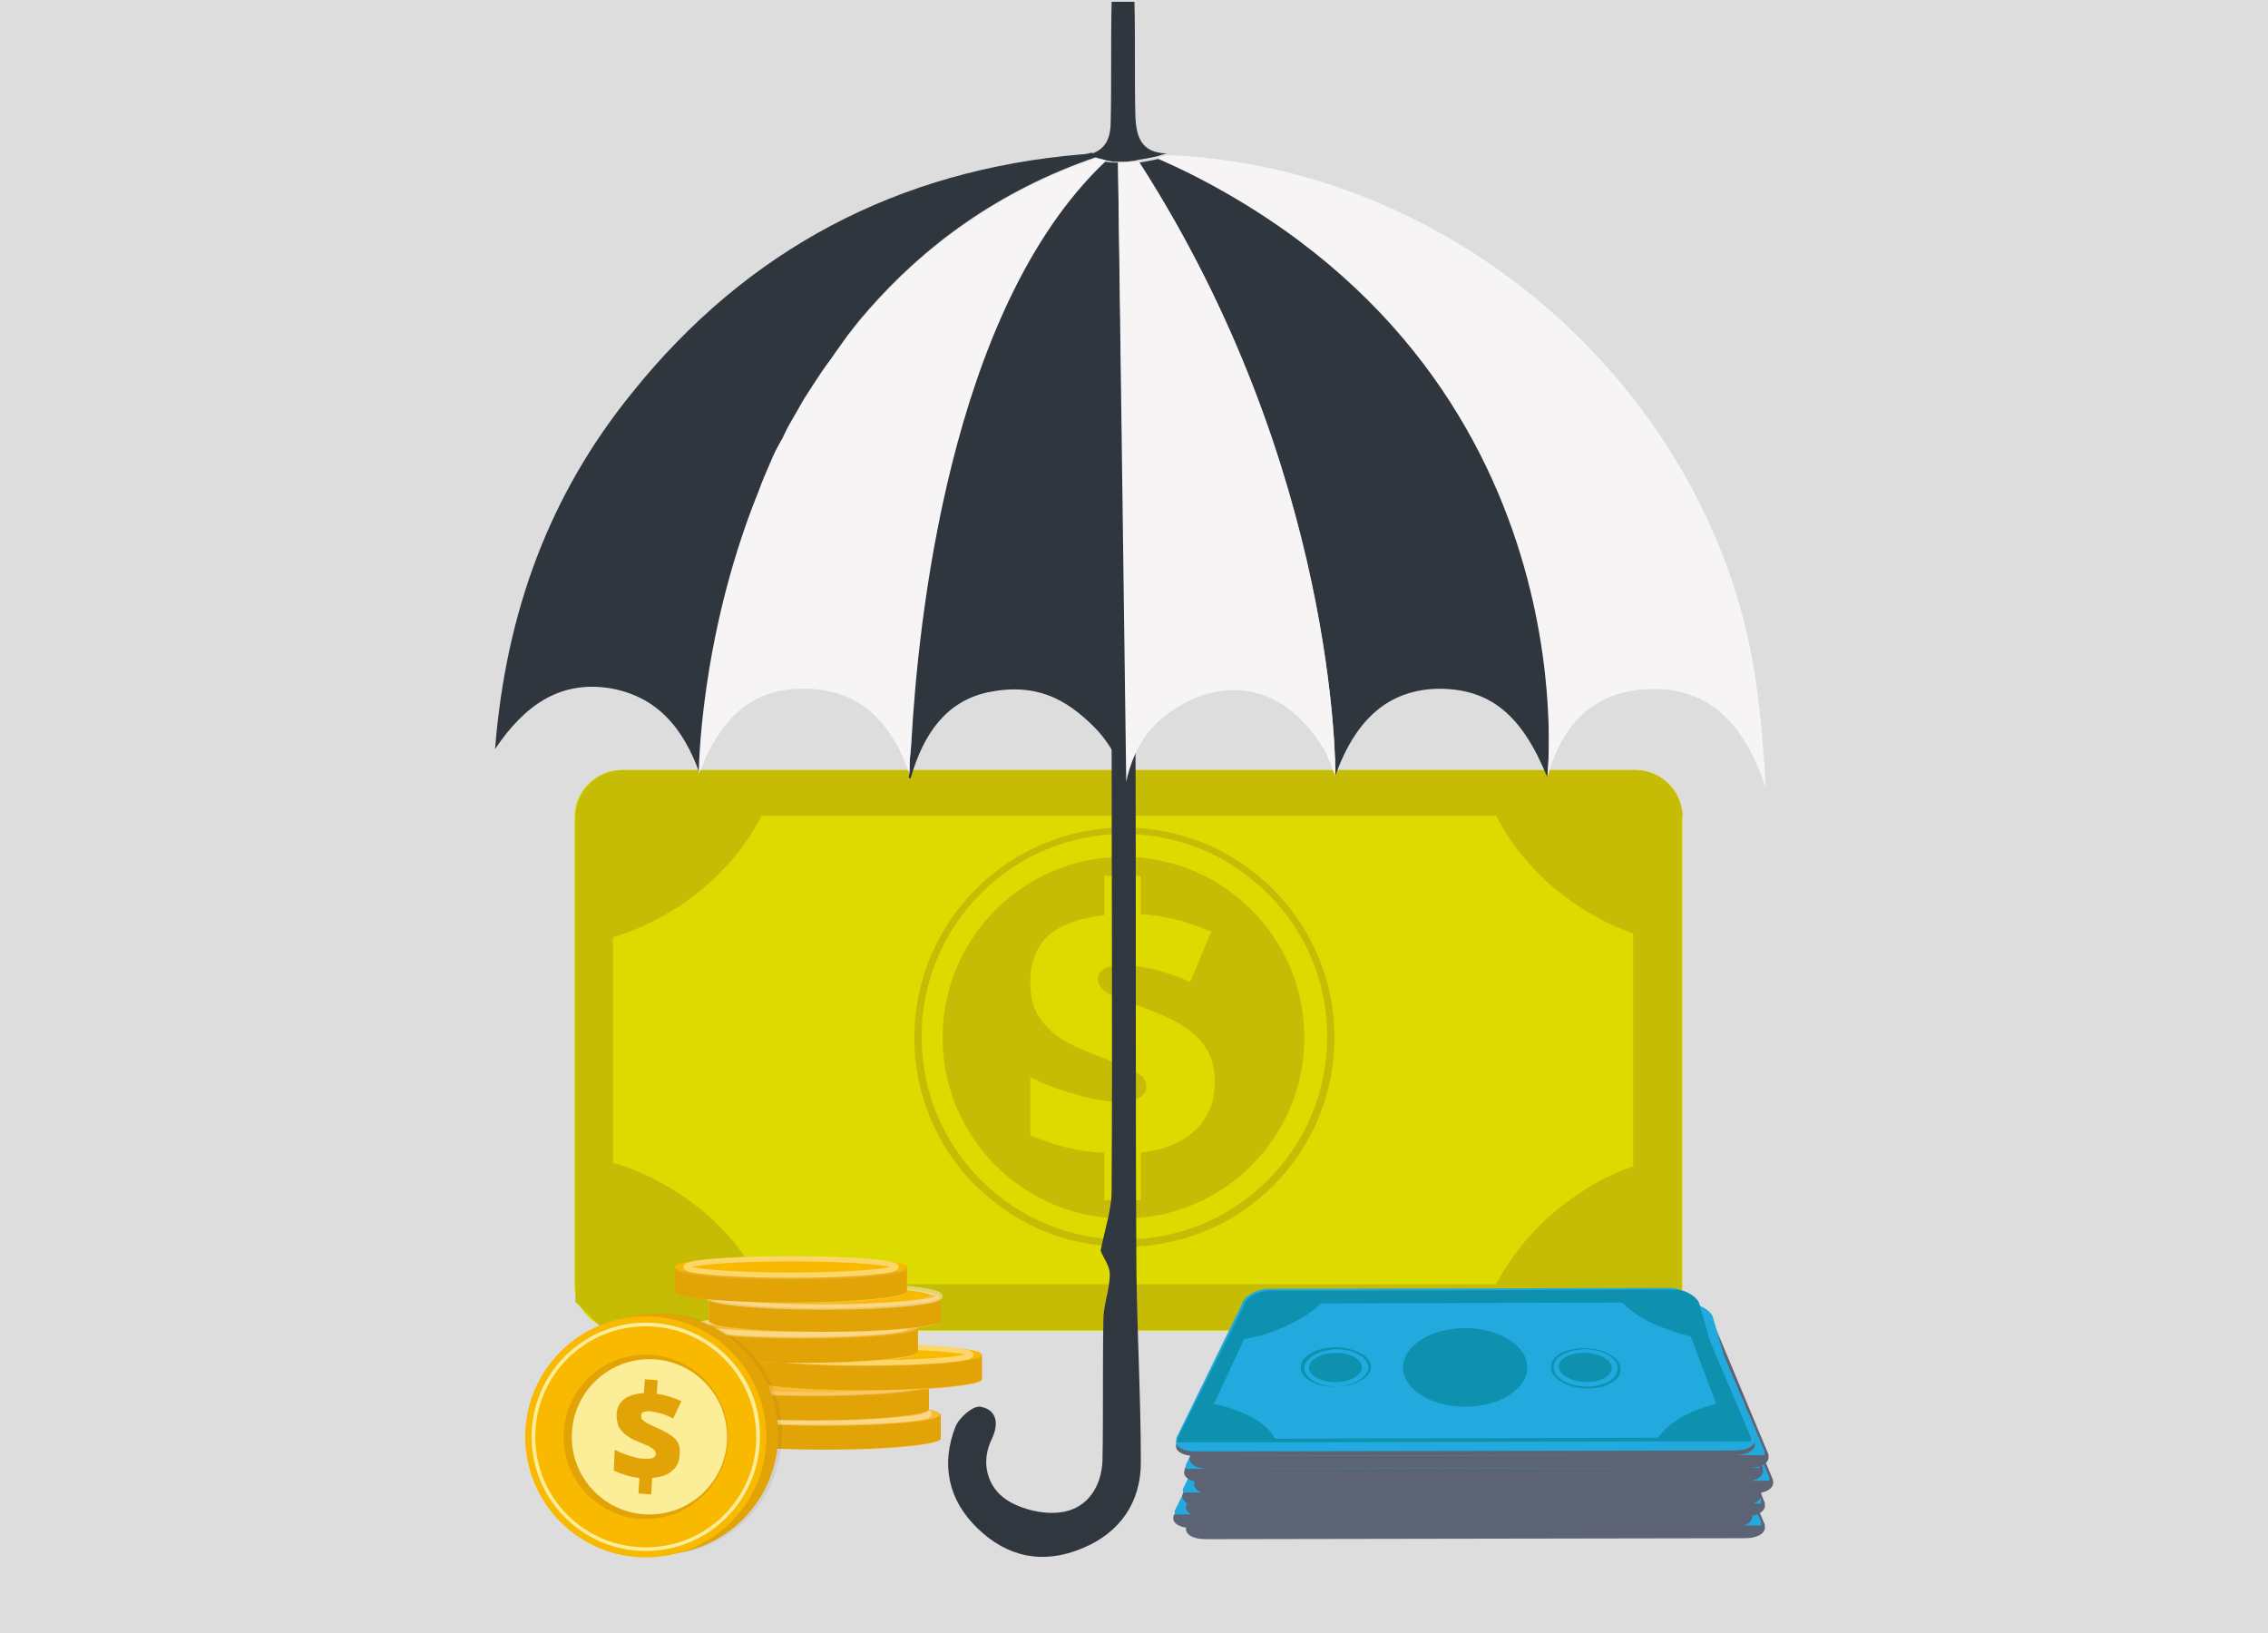 <?xml version="1.0" encoding="utf-8"?>
<!-- Generator: Adobe Illustrator 21.1.0, SVG Export Plug-In . SVG Version: 6.00 Build 0)  -->
<svg version="1.1" id="Слой_1" xmlns="http://www.w3.org/2000/svg" xmlns:xlink="http://www.w3.org/1999/xlink" x="0px" y="0px"
	 viewBox="0 0 248.3 178.8" style="enable-background:new 0 0 248.3 178.8;" xml:space="preserve">
<style type="text/css">
	.st0{fill:#DDDDDD;}
	.st1{fill:#2F363E;}
	.st2{fill:#DDDA00;}
	.st3{fill:#C6BC06;}
	.st4{fill:#30373F;}
	.st5{fill:#73BCC4;}
	.st6{fill:#F6F4F4;}
	.st7{fill:#5B6375;}
	.st8{fill:#22A9DE;}
	.st9{fill:#0E91AF;}
	.st10{fill:#FDC665;}
	.st11{fill:#E2A307;}
	.st12{fill:#F8BD36;}
	.st13{opacity:0.41;fill:none;stroke:#FFFFFF;stroke-width:0.583;stroke-miterlimit:10;}
	.st14{opacity:0.11;fill:#FFFFFF;}
	.st15{fill:#F9B900;}
	.st16{opacity:7.000000e-02;fill:#231F20;}
	.st17{fill:#FCED99;}
</style>
<rect class="st0" width="248.3" height="178.8"/>
<g>
	<path class="st1" d="M124.3,12.7c-0.1-4.2,0-8.3-0.1-12.5h-2.5c-0.1,4.3,0,8.7-0.1,13.1c0,1.9-0.6,3.1-2.3,3.6c0,0,0,0,0,0
		c0.2,0.1,0.4,0.2,0.6,0.3c0.3,0.1,0.6,0.2,1,0.3c0,0,0,0,0,0h0c0,0,0,0,0,0c0,0,0,0,0,0c0.3,0.1,0.6,0.1,0.9,0.2c0.1,0,0.1,0,0.2,0
		c0.1,0,0.2,0,0.3,0l0.8,0c0.1,0,0.1,0,0.2,0l0.8-0.1c0,0,0,0,0.1,0l0.4-0.1c0.6-0.1,1.3-0.2,2.1-0.4c0.3-0.1,0.6-0.2,1-0.3
		C125,16.7,124.4,15.1,124.3,12.7z"/>
	<g>
		<path class="st2" d="M184.2,89.5l0,51c0,0.1,0,0.3,0,0.4c-0.2,2.7-2.5,4.8-5.2,4.8l-110.9,0c-2.7,0-5-2.1-5.2-4.8
			c0-0.1,0-0.3,0-0.4l0-51c0-0.1,0-0.1,0-0.2c0.1-2.8,2.4-5,5.2-5l110.9,0c2.8,0,5.1,2.2,5.2,5C184.2,89.4,184.2,89.4,184.2,89.5z"
			/>
		<path class="st3" d="M184.2,89.3c-0.1-2.8-2.4-5-5.2-5l-17,0l-76.8,0l-17,0c-2.8,0-5.1,2.2-5.2,5c0,0.1,0,0.1,0,0.2l0,14l0,23h0
			l0,14c0,0.1,0,0.1,0,0.2l0,0c0,0.1,0,0.2,0,0.2c0,0,0,0,0,0c0,0,0,0,0,0c0,0.1,0,0.1,0,0.2c0,0,0,0,0,0.1c0,0.1,0,0.1,0,0.2
			c0,0,0,0.1,0,0.1c0,0.1,0,0.1,0,0.2c0,0,0,0.1,0,0.1c0,0,0,0.1,0,0.1c0,0,0,0.1,0,0.1c0,0,0,0.1,0,0.1c0,0,0,0.1,0,0.1
			c0,0,0,0.1,0,0.1c0,0,0,0.1,0,0.1c0,0,0,0.1,0,0.1c0,0,0,0.1,0.1,0.1c0,0,0,0.1,0.1,0.1c0,0,0,0.1,0.1,0.1c0,0,0,0.1,0.1,0.1
			c0,0,0,0.1,0.1,0.1c0,0,0,0.1,0.1,0.1c0,0,0,0.1,0.1,0.1c0,0,0,0.1,0.1,0.1c0,0,0,0.1,0.1,0.1c0,0,0,0.1,0.1,0.1
			c0,0,0.1,0.1,0.1,0.1c0,0,0,0.1,0.1,0.1c0,0,0.1,0.1,0.1,0.1c0,0,0.1,0.1,0.1,0.1c0,0,0.1,0.1,0.1,0.1c0,0,0.1,0.1,0.1,0.1
			c0,0,0.1,0.1,0.1,0.1c0,0,0.1,0.1,0.1,0.1c0,0,0.1,0.1,0.1,0.1c0,0,0.1,0,0.1,0.1c0,0,0.1,0.1,0.1,0.1c0,0,0.1,0,0.1,0.1
			c0,0,0.1,0.1,0.1,0.1c0,0,0.1,0,0.1,0.1c0,0,0.1,0,0.1,0.1c0,0,0.1,0,0.1,0.1c0,0,0.1,0,0.1,0.1c0,0,0.1,0,0.1,0.1
			c0,0,0.1,0,0.1,0.1c0,0,0.1,0,0.1,0.1c0,0,0.1,0,0.1,0.1c0,0,0.1,0,0.1,0c0,0,0.1,0,0.1,0c0,0,0.1,0,0.1,0c0,0,0.1,0,0.1,0
			c0,0,0.1,0,0.1,0c0,0,0.1,0,0.1,0c0,0,0.1,0,0.1,0c0,0,0.1,0,0.1,0c0,0,0.1,0,0.1,0c0,0,0.1,0,0.1,0c0,0,0.1,0,0.1,0
			c0,0,0.1,0,0.1,0c0,0,0.1,0,0.1,0c0,0,0.1,0,0.1,0c0.1,0,0.1,0,0.2,0c0,0,0.1,0,0.1,0c0.1,0,0.2,0,0.3,0h0h0l17,0l76.8,0l17,0
			c0.1,0,0.2,0,0.3,0c0,0,0.1,0,0.1,0c0.1,0,0.1,0,0.2,0c0,0,0.1,0,0.1,0c0.1,0,0.1,0,0.2,0c0,0,0.1,0,0.1,0c0,0,0.1,0,0.1,0
			c0,0,0.1,0,0.1,0c0,0,0.1,0,0.1,0c0,0,0.1,0,0.1,0c0,0,0.1,0,0.1,0c0,0,0.1,0,0.1,0c0,0,0.1,0,0.1,0c0,0,0.1,0,0.1,0
			c0,0,0.1,0,0.1,0c0,0,0.1,0,0.1,0c0,0,0.1,0,0.1-0.1c0,0,0.1,0,0.1-0.1c0,0,0.1,0,0.1-0.1c0,0,0.1,0,0.1-0.1c0,0,0.1,0,0.1-0.1
			c0,0,0.1,0,0.1-0.1c0,0,0.1,0,0.1-0.1c0,0,0.1,0,0.1-0.1c0,0,0.1,0,0.1-0.1c0,0,0.1,0,0.1-0.1c0,0,0.1,0,0.1-0.1
			c0,0,0.1-0.1,0.1-0.1c0,0,0.1-0.1,0.1-0.1c0,0,0.1-0.1,0.1-0.1c0,0,0.1-0.1,0.1-0.1c0,0,0.1-0.1,0.1-0.1c0,0,0.1-0.1,0.1-0.1
			c0,0,0.1-0.1,0.1-0.1c0,0,0.1-0.1,0.1-0.1c0,0,0.1-0.1,0.1-0.1c0,0,0.1-0.1,0.1-0.1c0,0,0.1-0.1,0.1-0.1c0,0,0-0.1,0.1-0.1
			c0,0,0-0.1,0.1-0.1c0,0,0-0.1,0.1-0.1c0,0,0-0.1,0.1-0.1c0,0,0-0.1,0.1-0.1c0,0,0-0.1,0.1-0.1c0,0,0-0.1,0.1-0.1
			c0,0,0-0.1,0.1-0.1c0,0,0-0.1,0.1-0.1c0,0,0-0.1,0-0.1c0,0,0-0.1,0.1-0.1c0,0,0-0.1,0-0.1c0,0,0-0.1,0-0.1c0,0,0-0.1,0-0.1
			c0,0,0-0.1,0-0.1c0,0,0-0.1,0-0.1c0,0,0-0.1,0-0.1c0,0,0-0.1,0-0.1c0-0.1,0-0.1,0-0.2c0,0,0-0.1,0-0.1c0-0.1,0-0.1,0-0.2
			c0,0,0,0,0-0.1c0-0.1,0-0.1,0-0.2c0,0,0,0,0,0c0,0,0,0,0,0c0-0.1,0-0.2,0-0.2l0,0c0-0.1,0-0.1,0-0.2v0l0-14l0-23l0-14
			C184.2,89.4,184.2,89.4,184.2,89.3z M178.8,127.7c-2.1,0.7-4.1,1.7-6,3c-4,2.7-7.1,6.2-9,9.9l-80.4,0c-1.9-3.7-4.9-7.2-9-9.9
			c-2.3-1.5-4.8-2.7-7.3-3.4l0-24.7c2.5-0.7,4.9-1.9,7.3-3.4c4-2.7,7.1-6.2,9-9.9l80.4,0c1.9,3.7,4.9,7.2,9,9.9c2,1.3,4,2.3,6,3
			L178.8,127.7z"/>
		<path class="st3" d="M108.5,131.3c-0.6-0.5-1.1-1-1.7-1.5c-4.3-4.3-6.7-10.1-6.7-16.2c0-12.7,10.3-23,23-23c12.7,0,23,10.3,23,23
			c0,6.1-2.4,11.9-6.7,16.2c-4.3,4.3-10.1,6.7-16.2,6.7C117.7,136.5,112.6,134.7,108.5,131.3z M137.2,96.4
			c-3.8-3.2-8.8-5.1-14.1-5.1c-5.9,0-11.5,2.3-15.7,6.5c-4.2,4.2-6.5,9.8-6.5,15.7c0,5.9,2.3,11.5,6.5,15.7
			c4.2,4.2,9.8,6.5,15.7,6.5c5.9,0,11.5-2.3,15.7-6.5c4.2-4.2,6.5-9.8,6.5-15.7l0,0C145.3,106.6,142.2,100.5,137.2,96.4z"/>
		<circle class="st3" cx="123" cy="113.6" r="19.8"/>
		<path class="st2" d="M120.9,126.2c-2.8-0.1-5.5-0.8-8.1-1.9l0-6.4c1.5,0.8,3.1,1.4,4.9,1.9c1.7,0.5,3.3,0.8,4.6,0.8
			c1.1,0,1.9-0.1,2.4-0.4c0.5-0.3,0.8-0.7,0.8-1.3c0-0.4-0.2-0.8-0.5-1.1c-0.4-0.3-1-0.6-1.8-1c-0.9-0.4-2-0.8-3.5-1.4
			c-1.6-0.6-3-1.3-4-2c-1-0.8-1.7-1.6-2.2-2.5c-0.5-0.9-0.7-2.1-0.7-3.5c0-2.1,0.7-3.8,2-5c1.4-1.2,3.4-1.9,6.1-2.2l0-4.3l4,0l0,4.2
			c2.6,0.1,5.1,0.8,7.7,1.9l-2.3,5.5c-2.7-1.2-5.1-1.8-7.3-1.8c-1,0-1.8,0.1-2.2,0.4c-0.4,0.3-0.6,0.6-0.6,1.1
			c0,0.4,0.2,0.8,0.5,1.1c0.3,0.3,0.8,0.6,1.6,0.9c0.7,0.3,1.8,0.7,3.1,1.2c2.7,1,4.6,2,5.8,3.3c1.2,1.2,1.8,2.8,1.8,4.7
			c0,2.2-0.7,3.9-2.1,5.3c-1.4,1.3-3.4,2.2-6,2.5l0,5.2l-4,0L120.9,126.2z"/>
		<path class="st4" d="M124.9,160.1c0,4.4-2.3,7.7-6.4,9.4c-4.3,1.8-8.2,1-11.5-2.2c-3.2-3.1-4-7-2.4-11.1c0.4-1,1.9-2.3,2.7-2.2
			c1.8,0.3,2.1,1.8,1.3,3.5c-1.3,2.6-0.5,5.3,1.6,6.7c1.7,1.1,4.3,1.7,6.3,1.3c2.6-0.5,4.1-2.8,4.2-5.6c0.1-5.1,0-10.3,0.1-15.4
			c0-1.7,0.7-3.3,0.7-5c0-1-0.8-1.9-1-2.6c0.5-2.5,1.2-4.5,1.2-6.5c0.1-17.2,0-34.4,0-51.5h2.6c0.1,19.1,0,38.5,0.1,57.8
			C124.4,144.5,124.9,152.2,124.9,160.1z"/>
		<path class="st1" d="M120,17.2C120,17.2,120,17.2,120,17.2C109.2,20.9,101.1,27,95,34c-0.8,0.9-1.5,1.8-2.2,2.7
			c-0.5,0.7-1,1.4-1.5,2.1c-0.3,0.5-0.6,0.9-1,1.4c-0.5,0.7-0.9,1.4-1.4,2.1c-0.3,0.5-0.6,0.9-0.9,1.4c-0.1,0.2-0.3,0.5-0.4,0.7
			c-0.4,0.7-0.8,1.4-1.2,2.1c-0.3,0.5-0.5,1-0.7,1.4c-0.1,0.2-0.2,0.5-0.4,0.7c-0.2,0.5-0.5,1-0.7,1.4c-0.2,0.5-0.4,1-0.6,1.4
			c-0.4,1-0.8,1.9-1.1,2.9c-6.2,15.7-6.3,30.1-6.3,30.4v0c0,0,0,0,0,0c-1.8-5.1-4.8-8.6-10.1-9.4c-5.2-0.7-9,1.8-12.3,6.7
			c1.2-15.1,6-27.9,15-39c12.6-15.7,29.1-24.4,49.2-26.1c0.4,0,0.8-0.1,1.2-0.2c0,0,0,0,0,0C119.6,17,119.8,17.1,120,17.2z"/>
		<path class="st5" d="M99.7,85.2L99.7,85.2C99.7,85.1,99.7,85.1,99.7,85.2C99.7,85.2,99.7,85.2,99.7,85.2L99.7,85.2
			C99.7,85.2,99.7,85.2,99.7,85.2C99.7,85.2,99.7,85.2,99.7,85.2z"/>
		<path class="st6" d="M121.1,17.6C121.1,17.6,121.1,17.6,121.1,17.6C121.1,17.6,121.1,17.6,121.1,17.6
			c-17.1,16.3-20.6,51-21.2,63.2c0,0.6-0.1,1.1-0.1,1.6c0,0.6,0,1.1-0.1,1.5c0,0.1,0,0.1,0,0.2c0,0.5,0,0.9,0,1
			c-2.1-6.2-5.7-9.9-12.3-9.7c-5,0.2-8.5,3-10.9,9.4v0v0c0,0,0,0,0,0c0-0.4,0.1-14.7,6.3-30.4c0.4-0.9,0.7-1.9,1.2-2.9
			c0.2-0.5,0.4-1,0.6-1.4c0.2-0.5,0.4-1,0.7-1.4c0.1-0.2,0.2-0.5,0.4-0.7c0.2-0.5,0.5-1,0.7-1.4c0.4-0.7,0.8-1.4,1.2-2.1
			c0.1-0.2,0.3-0.5,0.4-0.7c0.3-0.5,0.6-0.9,0.9-1.4c0.4-0.7,0.9-1.4,1.4-2.1c0.3-0.5,0.6-0.9,1-1.4c0.5-0.7,1-1.4,1.5-2.1
			c0.7-0.9,1.4-1.8,2.2-2.7c6.1-7,14.2-13.1,25-16.8c0,0,0,0.1,0,0.1C120.3,17.4,120.7,17.4,121.1,17.6
			C121,17.7,121,17.7,121.1,17.6C121,17.7,121.1,17.7,121.1,17.6L121.1,17.6C121.1,17.7,121.1,17.6,121.1,17.6z"/>
		<path class="st1" d="M169.4,85.1c-2.8-6.9-6.3-9.7-11.9-9.7c-5.3,0.1-9,3.1-11.3,9.5c0-0.6,0.2-33.6-21.5-67.1
			c0.6-0.1,1.3-0.2,2.1-0.4C174.9,38,169.4,85.1,169.4,85.1z"/>
		<path class="st6" d="M193.3,86.2c-2.3-6.8-6.1-11.4-13.8-10.7c-5.5,0.6-8.6,4.2-10.1,9.6c0,0,5.2-46.2-42.7-67.8
			c0.3-0.1,0.6-0.2,1-0.3c0.2,0,0.4,0,0.6,0c29.6,1.4,56,23.3,62.9,52.1C192.5,74.7,193,80.4,193.3,86.2z"/>
		<path class="st1" d="M122.4,17.8c0,0,1.1,68.5,0.9,67.8c-0.5-1.7-1.7-4.2-3.5-6c-3.1-3.1-6.4-4.9-11.7-3.8c-4.5,1-7,4.5-8.4,9.4
			c0,0,0,0,0,0c0,0-0.1,0-0.1,0c0,0-0.1,0-0.1,0s0,0,0,0v-0.1c0-0.1,0.1-0.5,0.1-1c0-0.1,0-0.1,0-0.2c0-0.4,0-0.9,0.1-1.5
			c0-0.5,0.1-0.9,0.1-1.5c0.7-12.2,4-46.9,21.2-63.2c0,0,0,0,0,0c0,0,0.6,0.1,0.9,0.1c0.1,0,0.1,0,0.2,0
			C122.2,17.8,122.3,17.8,122.4,17.8z"/>
		<path class="st6" d="M124.7,17.7l-2.3,0.1c0,0,0.8,0,0,0l0.9,67.8c0,0,0.6-3.6,3-6.1c4-4.1,12.5-7.2,18.5,2.3
			c0.6,0.9,0.8,1.9,1.4,3.1c0,0,0,0,0,0C146.2,84.2,146.3,51.3,124.7,17.7z"/>
		<g>
			<g>
				<path class="st7" d="M187.1,152.3l6.1,14.6c0,0,0,0.1,0,0.1c0.2,0.8-0.7,1.4-2.2,1.4l-59,0.1c-1.5,0-2.4-0.6-2.1-1.4
					c0,0,0-0.1,0-0.1l7.2-14.7c0,0,0,0,0-0.1c0.4-0.8,1.7-1.5,2.8-1.5l44.3-0.1C185.6,150.8,186.7,151.5,187.1,152.3
					C187.1,152.3,187.1,152.3,187.1,152.3z"/>
			</g>
			<g>
				<path class="st8" d="M187.1,151.8c-0.4-0.8-1.6-1.4-2.7-1.4l-6.8,0l-30.7,0.1l-6.8,0c-1.1,0-2.4,0.6-2.8,1.5c0,0,0,0,0,0.1l-2,4
					l-3.3,6.6l0,0l-2,4c0,0,0,0,0,0.1l0,0c0,0,0,0,0,0.1c0,0,0,0,0,0c0,0,0,0,0,0c0,0,0,0,0,0.1c0,0,0,0,0,0c0,0,0,0,0,0.1
					c0,0,0,0,0,0c0,0,0,0,0,0c0,0,0,0,0,0c0,0,0,0,0,0c0,0,0,0,0,0c0,0,0,0,0,0c0,0,0,0,0,0c0,0,0,0,0,0c0,0,0,0,0,0c0,0,0,0,0,0
					c0,0,0,0,0,0c0,0,0,0,0,0c0,0,0,0,0,0c0,0,0,0,0,0c0,0,0,0,0,0c0,0,0,0,0,0c0,0,0,0,0,0c0,0,0,0,0,0c0,0,0,0,0,0c0,0,0,0,0,0
					c0,0,0,0,0,0c0,0,0,0,0,0c0,0,0,0,0,0c0,0,0,0,0,0c0,0,0,0,0,0c0,0,0,0,0,0c0,0,0,0,0,0c0,0,0,0,0,0c0,0,0,0,0,0c0,0,0,0,0,0
					c0,0,0,0,0,0c0,0,0,0,0,0c0,0,0,0,0,0c0,0,0,0,0,0c0,0,0,0,0,0c0,0,0,0,0,0c0,0,0,0,0,0c0,0,0,0,0,0c0,0,0,0,0,0c0,0,0,0,0.1,0
					c0,0,0,0,0.1,0c0,0,0,0,0.1,0c0,0,0,0,0.1,0c0,0,0,0,0.1,0c0,0,0,0,0.1,0c0,0,0,0,0.1,0c0,0,0,0,0.1,0c0,0,0,0,0.1,0
					c0,0,0,0,0.1,0c0,0,0,0,0.1,0c0,0,0,0,0.1,0c0,0,0,0,0.1,0c0,0,0,0,0.1,0c0,0,0.1,0,0.1,0c0,0,0,0,0.1,0c0,0,0.1,0,0.1,0
					c0,0,0,0,0,0c0,0,0.1,0,0.1,0h0l0,0l9.1,0l40.9-0.1l9.1,0c0,0,0.1,0,0.1,0c0,0,0,0,0,0c0,0,0.1,0,0.1,0c0,0,0,0,0.1,0
					c0,0,0.1,0,0.1,0c0,0,0,0,0.1,0c0,0,0,0,0.1,0c0,0,0,0,0.1,0c0,0,0,0,0.1,0c0,0,0,0,0.1,0c0,0,0,0,0.1,0c0,0,0,0,0.1,0
					c0,0,0,0,0.1,0c0,0,0,0,0.1,0c0,0,0,0,0.1,0c0,0,0,0,0.1,0c0,0,0,0,0.1,0c0,0,0,0,0.1,0c0,0,0,0,0.1,0c0,0,0,0,0,0
					c0,0,0,0,0.1,0c0,0,0,0,0,0c0,0,0,0,0,0c0,0,0,0,0,0c0,0,0,0,0,0c0,0,0,0,0,0c0,0,0,0,0,0c0,0,0,0,0,0c0,0,0,0,0,0c0,0,0,0,0,0
					c0,0,0,0,0,0c0,0,0,0,0,0c0,0,0,0,0,0c0,0,0,0,0,0c0,0,0,0,0,0c0,0,0,0,0,0c0,0,0,0,0,0c0,0,0,0,0,0c0,0,0,0,0,0c0,0,0,0,0,0
					c0,0,0,0,0,0c0,0,0,0,0,0c0,0,0,0,0,0c0,0,0,0,0,0c0,0,0,0,0,0c0,0,0,0,0,0c0,0,0,0,0,0c0,0,0,0,0,0c0,0,0,0,0,0c0,0,0,0,0,0
					c0,0,0,0,0,0c0,0,0,0,0,0c0,0,0,0,0,0c0,0,0,0,0,0c0,0,0,0,0,0c0,0,0,0,0,0c0,0,0,0,0,0c0,0,0,0,0,0c0,0,0,0,0-0.1c0,0,0,0,0,0
					c0,0,0,0,0-0.1c0,0,0,0,0,0l0,0c0,0,0,0,0-0.1l0,0c0,0,0,0,0-0.1l0,0l-1.7-4l-2.8-6.6L187.1,151.8
					C187.1,151.8,187.1,151.8,187.1,151.8z M189.1,162.8c-0.9,0.2-1.8,0.5-2.7,0.9c-1.8,0.8-3,1.8-3.7,2.8l-41.9,0.1
					c-0.6-1.1-1.8-2.1-3.5-2.8c-1-0.4-2.1-0.8-3.2-1l3.3-7.1c1.2-0.2,2.4-0.5,3.6-1c2-0.8,3.7-1.8,4.8-2.9l33-0.1
					c1.1,1.1,2.6,2.1,4.6,2.8c1,0.4,2,0.7,2.9,0.9L189.1,162.8z"/>
			</g>
			<g>
				<path class="st7" d="M185.7,151.1l6.1,14.6c0,0,0,0.1,0,0.1c0.2,0.8-0.7,1.4-2.2,1.4l-59,0.1c-1.5,0-2.4-0.6-2.1-1.4
					c0,0,0-0.1,0.1-0.1l7.2-14.7c0,0,0,0,0-0.1c0.4-0.8,1.7-1.5,2.8-1.5l44.3-0.1C184.1,149.6,185.3,150.2,185.7,151.1
					C185.7,151,185.7,151.1,185.7,151.1z"/>
			</g>
			<g>
				<path class="st8" d="M185.7,150.5c-0.4-0.8-1.6-1.4-2.7-1.4l-6.8,0l-30.7,0.1l-6.8,0c-1.1,0-2.4,0.6-2.8,1.5c0,0,0,0,0,0.1l-2,4
					l-3.3,6.6l0,0l-2,4c0,0,0,0,0,0.1l0,0c0,0,0,0,0,0.1l0,0c0,0,0,0,0,0c0,0,0,0,0,0.1c0,0,0,0,0,0c0,0,0,0,0,0.1c0,0,0,0,0,0
					c0,0,0,0,0,0c0,0,0,0,0,0c0,0,0,0,0,0c0,0,0,0,0,0c0,0,0,0,0,0c0,0,0,0,0,0c0,0,0,0,0,0c0,0,0,0,0,0c0,0,0,0,0,0c0,0,0,0,0,0
					c0,0,0,0,0,0c0,0,0,0,0,0c0,0,0,0,0,0c0,0,0,0,0,0c0,0,0,0,0,0c0,0,0,0,0,0c0,0,0,0,0,0c0,0,0,0,0,0c0,0,0,0,0,0c0,0,0,0,0,0
					c0,0,0,0,0,0c0,0,0,0,0,0c0,0,0,0,0,0c0,0,0,0,0,0c0,0,0,0,0,0c0,0,0,0,0,0c0,0,0,0,0,0c0,0,0,0,0,0c0,0,0,0,0,0c0,0,0,0,0,0
					c0,0,0,0,0,0c0,0,0,0,0,0c0,0,0,0,0,0c0,0,0,0,0,0c0,0,0,0,0,0c0,0,0,0,0,0c0,0,0,0,0,0c0,0,0,0,0,0c0,0,0,0,0.1,0
					c0,0,0,0,0.1,0c0,0,0,0,0.1,0c0,0,0,0,0.1,0c0,0,0,0,0.1,0c0,0,0,0,0.1,0c0,0,0,0,0.1,0c0,0,0,0,0.1,0c0,0,0,0,0.1,0
					c0,0,0,0,0.1,0c0,0,0,0,0.1,0c0,0,0,0,0.1,0c0,0,0,0,0.1,0c0,0,0,0,0.1,0c0,0,0.1,0,0.1,0c0,0,0,0,0.1,0c0,0,0.1,0,0.1,0
					c0,0,0,0,0,0c0,0,0.1,0,0.1,0h0l0,0l9.1,0l40.9-0.1l9.1,0c0,0,0.1,0,0.1,0c0,0,0,0,0,0c0,0,0.1,0,0.1,0c0,0,0,0,0.1,0
					c0,0,0.1,0,0.1,0c0,0,0,0,0.1,0c0,0,0,0,0.1,0c0,0,0,0,0.1,0c0,0,0,0,0.1,0c0,0,0,0,0.1,0c0,0,0,0,0.1,0c0,0,0,0,0.1,0
					c0,0,0,0,0.1,0c0,0,0,0,0.1,0c0,0,0,0,0.1,0c0,0,0,0,0.1,0c0,0,0,0,0.1,0c0,0,0,0,0.1,0c0,0,0,0,0.1,0c0,0,0,0,0,0
					c0,0,0,0,0.1,0c0,0,0,0,0,0c0,0,0,0,0,0c0,0,0,0,0,0c0,0,0,0,0,0c0,0,0,0,0,0c0,0,0,0,0,0c0,0,0,0,0,0c0,0,0,0,0,0c0,0,0,0,0,0
					c0,0,0,0,0,0c0,0,0,0,0,0c0,0,0,0,0,0c0,0,0,0,0,0c0,0,0,0,0,0c0,0,0,0,0,0c0,0,0,0,0,0c0,0,0,0,0,0c0,0,0,0,0,0c0,0,0,0,0,0
					c0,0,0,0,0,0c0,0,0,0,0,0c0,0,0,0,0,0c0,0,0,0,0,0c0,0,0,0,0,0c0,0,0,0,0,0c0,0,0,0,0,0c0,0,0,0,0,0c0,0,0,0,0,0c0,0,0,0,0,0
					c0,0,0,0,0,0c0,0,0,0,0,0c0,0,0,0,0,0c0,0,0,0,0,0c0,0,0,0,0,0c0,0,0,0,0,0c0,0,0,0,0,0c0,0,0,0,0,0c0,0,0,0,0-0.1c0,0,0,0,0,0
					c0,0,0,0,0-0.1c0,0,0,0,0,0c0,0,0,0,0,0c0,0,0,0,0-0.1l0,0c0,0,0,0,0-0.1l0,0l-1.7-4l-2.8-6.6L185.7,150.5
					C185.7,150.5,185.7,150.5,185.7,150.5z M187.6,161.6c-0.9,0.2-1.8,0.5-2.7,0.9c-1.8,0.8-3,1.8-3.7,2.8l-41.9,0.1
					c-0.6-1.1-1.8-2.1-3.5-2.8c-1-0.4-2.1-0.8-3.2-1l3.3-7.1c1.2-0.2,2.4-0.5,3.6-1c2-0.8,3.7-1.8,4.8-2.9l33-0.1
					c1.1,1.1,2.6,2.1,4.6,2.8c1,0.4,2,0.7,2.9,0.9L187.6,161.6z"/>
			</g>
			<g>
				<path class="st7" d="M187.1,149.9l6.1,14.6c0,0,0,0.1,0,0.1c0.2,0.8-0.7,1.4-2.2,1.4l-59,0.1c-1.5,0-2.4-0.6-2.1-1.4
					c0,0,0-0.1,0-0.1l7.2-14.7c0,0,0,0,0-0.1c0.4-0.8,1.7-1.5,2.8-1.5l44.3-0.1C185.6,148.4,186.7,149.1,187.1,149.9
					C187.1,149.9,187.1,149.9,187.1,149.9z"/>
			</g>
			<g>
				<path class="st8" d="M187.1,149.4c-0.4-0.8-1.6-1.4-2.7-1.4l-6.8,0l-30.7,0.1l-6.8,0c-1.1,0-2.4,0.6-2.8,1.5c0,0,0,0,0,0.1l-2,4
					l-3.3,6.6l0,0l-2,4c0,0,0,0,0,0.1l0,0c0,0,0,0,0,0.1c0,0,0,0,0,0c0,0,0,0,0,0c0,0,0,0,0,0.1c0,0,0,0,0,0c0,0,0,0,0,0.1
					c0,0,0,0,0,0c0,0,0,0,0,0c0,0,0,0,0,0c0,0,0,0,0,0c0,0,0,0,0,0c0,0,0,0,0,0c0,0,0,0,0,0c0,0,0,0,0,0c0,0,0,0,0,0c0,0,0,0,0,0
					c0,0,0,0,0,0c0,0,0,0,0,0c0,0,0,0,0,0c0,0,0,0,0,0c0,0,0,0,0,0c0,0,0,0,0,0c0,0,0,0,0,0c0,0,0,0,0,0c0,0,0,0,0,0c0,0,0,0,0,0
					c0,0,0,0,0,0c0,0,0,0,0,0c0,0,0,0,0,0c0,0,0,0,0,0c0,0,0,0,0,0c0,0,0,0,0,0c0,0,0,0,0,0c0,0,0,0,0,0c0,0,0,0,0,0c0,0,0,0,0,0
					c0,0,0,0,0,0c0,0,0,0,0,0c0,0,0,0,0,0c0,0,0,0,0,0c0,0,0,0,0,0c0,0,0,0,0,0c0,0,0,0,0,0c0,0,0,0,0,0c0,0,0,0,0,0c0,0,0,0,0.1,0
					c0,0,0,0,0.1,0c0,0,0,0,0.1,0c0,0,0,0,0.1,0c0,0,0,0,0.1,0c0,0,0,0,0.1,0c0,0,0,0,0.1,0c0,0,0,0,0.1,0c0,0,0,0,0.1,0
					c0,0,0,0,0.1,0c0,0,0,0,0.1,0c0,0,0,0,0.1,0c0,0,0,0,0.1,0c0,0,0,0,0.1,0c0,0,0.1,0,0.1,0c0,0,0,0,0.1,0c0,0,0.1,0,0.1,0
					c0,0,0,0,0,0c0,0,0.1,0,0.1,0h0l0,0l9.1,0l40.9-0.1l9.1,0c0,0,0.1,0,0.1,0c0,0,0,0,0,0c0,0,0.1,0,0.1,0c0,0,0,0,0.1,0
					c0,0,0.1,0,0.1,0c0,0,0,0,0.1,0c0,0,0,0,0.1,0c0,0,0,0,0.1,0c0,0,0,0,0.1,0c0,0,0,0,0.1,0c0,0,0,0,0.1,0c0,0,0,0,0.1,0
					c0,0,0,0,0.1,0c0,0,0,0,0.1,0c0,0,0,0,0.1,0c0,0,0,0,0.1,0c0,0,0,0,0.1,0c0,0,0,0,0.1,0c0,0,0,0,0.1,0c0,0,0,0,0,0
					c0,0,0,0,0.1,0c0,0,0,0,0,0c0,0,0,0,0,0c0,0,0,0,0,0c0,0,0,0,0,0c0,0,0,0,0,0c0,0,0,0,0,0c0,0,0,0,0,0c0,0,0,0,0,0c0,0,0,0,0,0
					c0,0,0,0,0,0c0,0,0,0,0,0c0,0,0,0,0,0c0,0,0,0,0,0c0,0,0,0,0,0c0,0,0,0,0,0c0,0,0,0,0,0c0,0,0,0,0,0c0,0,0,0,0,0c0,0,0,0,0,0
					c0,0,0,0,0,0c0,0,0,0,0,0c0,0,0,0,0,0c0,0,0,0,0,0c0,0,0,0,0,0c0,0,0,0,0,0c0,0,0,0,0,0c0,0,0,0,0,0c0,0,0,0,0,0c0,0,0,0,0,0
					c0,0,0,0,0,0c0,0,0,0,0,0c0,0,0,0,0,0c0,0,0,0,0,0c0,0,0,0,0,0c0,0,0,0,0,0c0,0,0,0,0,0c0,0,0,0,0,0c0,0,0,0,0-0.1c0,0,0,0,0,0
					c0,0,0,0,0-0.1c0,0,0,0,0,0l0,0c0,0,0,0,0-0.1l0,0c0,0,0,0,0-0.1l0,0l-1.7-4l-2.8-6.6L187.1,149.4
					C187.1,149.4,187.1,149.4,187.1,149.4z M189.1,160.4c-0.9,0.2-1.8,0.5-2.7,0.9c-1.8,0.8-3,1.8-3.7,2.8l-41.9,0.1
					c-0.6-1.1-1.8-2.1-3.5-2.8c-1-0.4-2.1-0.8-3.2-1l3.3-7.1c1.2-0.2,2.4-0.5,3.6-1c2-0.8,3.7-1.8,4.8-2.9l33-0.1
					c1.1,1.1,2.6,2.1,4.6,2.8c1,0.4,2,0.7,2.9,0.9L189.1,160.4z"/>
			</g>
			<g>
				<path class="st7" d="M186.7,148.7l6.1,14.6c0,0,0,0.1,0,0.1c0.2,0.8-0.7,1.4-2.2,1.4l-59,0.1c-1.5,0-2.4-0.6-2.1-1.4
					c0,0,0-0.1,0.1-0.1l7.2-14.7c0,0,0,0,0-0.1c0.4-0.8,1.7-1.5,2.8-1.5l44.3-0.1C185.1,147.2,186.3,147.8,186.7,148.7
					C186.6,148.6,186.6,148.6,186.7,148.7z"/>
			</g>
			<g>
				<path class="st8" d="M186.6,148.1c-0.4-0.8-1.6-1.4-2.7-1.4l-6.8,0l-30.7,0.1l-6.8,0c-1.1,0-2.4,0.6-2.8,1.5c0,0,0,0,0,0.1l-2,4
					l-3.3,6.6l0,0l-2,4c0,0,0,0,0,0.1l0,0c0,0,0,0,0,0.1c0,0,0,0,0,0c0,0,0,0,0,0c0,0,0,0,0,0.1c0,0,0,0,0,0c0,0,0,0,0,0.1
					c0,0,0,0,0,0c0,0,0,0,0,0c0,0,0,0,0,0c0,0,0,0,0,0c0,0,0,0,0,0c0,0,0,0,0,0c0,0,0,0,0,0c0,0,0,0,0,0c0,0,0,0,0,0c0,0,0,0,0,0
					c0,0,0,0,0,0c0,0,0,0,0,0c0,0,0,0,0,0c0,0,0,0,0,0c0,0,0,0,0,0c0,0,0,0,0,0c0,0,0,0,0,0c0,0,0,0,0,0c0,0,0,0,0,0c0,0,0,0,0,0
					c0,0,0,0,0,0c0,0,0,0,0,0c0,0,0,0,0,0c0,0,0,0,0,0c0,0,0,0,0,0c0,0,0,0,0,0c0,0,0,0,0,0c0,0,0,0,0,0c0,0,0,0,0,0c0,0,0,0,0,0
					c0,0,0,0,0,0c0,0,0,0,0,0c0,0,0,0,0,0c0,0,0,0,0,0c0,0,0,0,0,0c0,0,0,0,0,0c0,0,0,0,0,0c0,0,0,0,0,0c0,0,0,0,0,0c0,0,0,0,0.1,0
					c0,0,0,0,0.1,0c0,0,0,0,0.1,0c0,0,0,0,0.1,0c0,0,0,0,0.1,0c0,0,0,0,0.1,0c0,0,0,0,0.1,0c0,0,0,0,0.1,0c0,0,0,0,0.1,0
					c0,0,0,0,0.1,0c0,0,0,0,0.1,0c0,0,0,0,0.1,0c0,0,0,0,0.1,0c0,0,0,0,0.1,0c0,0,0.1,0,0.1,0c0,0,0,0,0.1,0c0,0,0.1,0,0.1,0
					c0,0,0,0,0,0c0,0,0.1,0,0.1,0h0l0,0l9.1,0l40.9-0.1l9.1,0c0,0,0.1,0,0.1,0c0,0,0,0,0,0c0,0,0.1,0,0.1,0c0,0,0,0,0.1,0
					c0,0,0.1,0,0.1,0c0,0,0,0,0.1,0c0,0,0,0,0.1,0c0,0,0,0,0.1,0c0,0,0,0,0.1,0c0,0,0,0,0.1,0c0,0,0,0,0.1,0c0,0,0,0,0.1,0
					c0,0,0,0,0.1,0c0,0,0,0,0.1,0c0,0,0,0,0.1,0c0,0,0,0,0.1,0c0,0,0,0,0.1,0c0,0,0,0,0.1,0c0,0,0,0,0.1,0c0,0,0,0,0,0
					c0,0,0,0,0.1,0c0,0,0,0,0,0c0,0,0,0,0,0c0,0,0,0,0,0c0,0,0,0,0,0c0,0,0,0,0,0c0,0,0,0,0,0c0,0,0,0,0,0c0,0,0,0,0,0c0,0,0,0,0,0
					c0,0,0,0,0,0c0,0,0,0,0,0c0,0,0,0,0,0c0,0,0,0,0,0c0,0,0,0,0,0c0,0,0,0,0,0c0,0,0,0,0,0c0,0,0,0,0,0c0,0,0,0,0,0c0,0,0,0,0,0
					c0,0,0,0,0,0c0,0,0,0,0,0c0,0,0,0,0,0c0,0,0,0,0,0c0,0,0,0,0,0c0,0,0,0,0,0c0,0,0,0,0,0c0,0,0,0,0,0c0,0,0,0,0,0c0,0,0,0,0,0
					c0,0,0,0,0,0c0,0,0,0,0,0c0,0,0,0,0,0c0,0,0,0,0,0c0,0,0,0,0,0c0,0,0,0,0,0c0,0,0,0,0,0c0,0,0,0,0,0c0,0,0,0,0-0.1c0,0,0,0,0,0
					c0,0,0,0,0-0.1c0,0,0,0,0,0c0,0,0,0,0,0c0,0,0,0,0-0.1l0,0c0,0,0,0,0-0.1l0,0l-1.7-4l-2.8-6.6L186.6,148.1
					C186.6,148.1,186.6,148.1,186.6,148.1z M188.6,159.2c-0.9,0.2-1.8,0.5-2.7,0.9c-1.8,0.8-3,1.8-3.7,2.8l-41.9,0.1
					c-0.6-1.1-1.8-2.1-3.5-2.8c-1-0.4-2.1-0.8-3.2-1l3.3-7.1c1.2-0.2,2.4-0.5,3.6-1c2-0.8,3.7-1.8,4.8-2.9l33-0.1
					c1.1,1.1,2.6,2.1,4.6,2.8c1,0.4,2,0.7,2.9,0.9L188.6,159.2z"/>
			</g>
			<g>
				<path class="st7" d="M188,147.4l6.1,14.6c0,0,0,0.1,0,0.1c0.2,0.8-0.7,1.4-2.2,1.4l-59,0.1c-1.5,0-2.4-0.6-2.1-1.4
					c0,0,0-0.1,0-0.1l7.2-14.7c0,0,0,0,0-0.1c0.4-0.8,1.7-1.5,2.8-1.5l44.3-0.1C186.4,145.9,187.6,146.6,188,147.4
					C188,147.4,188,147.4,188,147.4z"/>
			</g>
			<g>
				<path class="st8" d="M188,146.9c-0.4-0.8-1.6-1.4-2.7-1.4l-6.8,0l-30.7,0.1l-6.8,0c-1.1,0-2.4,0.6-2.8,1.5c0,0,0,0,0,0.1l-2,4
					l-3.3,6.6l0,0l-2,4c0,0,0,0,0,0.1l0,0c0,0,0,0,0,0.1c0,0,0,0,0,0c0,0,0,0,0,0c0,0,0,0,0,0.1c0,0,0,0,0,0c0,0,0,0,0,0.1
					c0,0,0,0,0,0c0,0,0,0,0,0c0,0,0,0,0,0c0,0,0,0,0,0c0,0,0,0,0,0c0,0,0,0,0,0c0,0,0,0,0,0c0,0,0,0,0,0c0,0,0,0,0,0c0,0,0,0,0,0
					c0,0,0,0,0,0c0,0,0,0,0,0c0,0,0,0,0,0c0,0,0,0,0,0c0,0,0,0,0,0c0,0,0,0,0,0c0,0,0,0,0,0c0,0,0,0,0,0c0,0,0,0,0,0c0,0,0,0,0,0
					c0,0,0,0,0,0c0,0,0,0,0,0c0,0,0,0,0,0c0,0,0,0,0,0c0,0,0,0,0,0c0,0,0,0,0,0c0,0,0,0,0,0c0,0,0,0,0,0c0,0,0,0,0,0c0,0,0,0,0,0
					c0,0,0,0,0,0c0,0,0,0,0,0c0,0,0,0,0,0c0,0,0,0,0,0c0,0,0,0,0,0c0,0,0,0,0,0c0,0,0,0,0,0c0,0,0,0,0,0c0,0,0,0,0,0c0,0,0,0,0.1,0
					c0,0,0,0,0.1,0c0,0,0,0,0.1,0c0,0,0,0,0.1,0c0,0,0,0,0.1,0c0,0,0,0,0.1,0c0,0,0,0,0.1,0c0,0,0,0,0.1,0c0,0,0,0,0.1,0
					c0,0,0,0,0.1,0c0,0,0,0,0.1,0c0,0,0,0,0.1,0c0,0,0,0,0.1,0c0,0,0,0,0.1,0c0,0,0.1,0,0.1,0c0,0,0,0,0.1,0c0,0,0.1,0,0.1,0
					c0,0,0,0,0,0c0,0,0.1,0,0.1,0h0l0,0l9.1,0l40.9-0.1l9.1,0c0,0,0.1,0,0.1,0c0,0,0,0,0,0c0,0,0.1,0,0.1,0c0,0,0,0,0.1,0
					c0,0,0.1,0,0.1,0c0,0,0,0,0.1,0c0,0,0,0,0.1,0c0,0,0,0,0.1,0c0,0,0,0,0.1,0c0,0,0,0,0.1,0c0,0,0,0,0.1,0c0,0,0,0,0.1,0
					c0,0,0,0,0.1,0c0,0,0,0,0.1,0c0,0,0,0,0.1,0c0,0,0,0,0.1,0c0,0,0,0,0.1,0c0,0,0,0,0.1,0c0,0,0,0,0.1,0c0,0,0,0,0,0
					c0,0,0,0,0.1,0c0,0,0,0,0,0c0,0,0,0,0,0c0,0,0,0,0,0c0,0,0,0,0,0c0,0,0,0,0,0c0,0,0,0,0,0c0,0,0,0,0,0c0,0,0,0,0,0c0,0,0,0,0,0
					c0,0,0,0,0,0c0,0,0,0,0,0c0,0,0,0,0,0c0,0,0,0,0,0c0,0,0,0,0,0c0,0,0,0,0,0c0,0,0,0,0,0c0,0,0,0,0,0c0,0,0,0,0,0c0,0,0,0,0,0
					c0,0,0,0,0,0c0,0,0,0,0,0c0,0,0,0,0,0c0,0,0,0,0,0c0,0,0,0,0,0c0,0,0,0,0,0c0,0,0,0,0,0c0,0,0,0,0,0c0,0,0,0,0,0c0,0,0,0,0,0
					c0,0,0,0,0,0c0,0,0,0,0,0c0,0,0,0,0,0c0,0,0,0,0,0c0,0,0,0,0,0c0,0,0,0,0,0c0,0,0,0,0,0c0,0,0,0,0,0c0,0,0,0,0-0.1c0,0,0,0,0,0
					c0,0,0,0,0-0.1c0,0,0,0,0,0l0,0c0,0,0,0,0-0.1l0,0c0,0,0,0,0-0.1l0,0l-1.7-4l-2.8-6.6L188,146.9C188,146.9,188,146.9,188,146.9z
					 M189.9,157.9c-0.9,0.2-1.8,0.5-2.7,0.9c-1.8,0.8-3,1.8-3.7,2.8l-41.9,0.1c-0.6-1.1-1.8-2.1-3.5-2.8c-1-0.4-2.1-0.8-3.2-1
					l3.3-7.1c1.2-0.2,2.4-0.5,3.6-1c2-0.8,3.7-1.8,4.8-2.9l33-0.1c1.1,1.1,2.6,2.1,4.6,2.8c1,0.4,2,0.7,2.9,0.9L189.9,157.9z"/>
			</g>
			<g>
				<path class="st7" d="M186.9,146.1l6.1,14.6c0,0,0,0.1,0,0.1c0.2,0.8-0.7,1.4-2.2,1.4l-59,0.1c-1.5,0-2.4-0.6-2.1-1.4
					c0,0,0-0.1,0-0.1l7.2-14.7c0,0,0,0,0-0.1c0.4-0.8,1.7-1.5,2.8-1.5l44.3-0.1C185.4,144.6,186.5,145.2,186.9,146.1
					C186.9,146,186.9,146.1,186.9,146.1z"/>
			</g>
			<g>
				<path class="st8" d="M186.9,145.5c-0.4-0.8-1.6-1.4-2.7-1.4l-6.8,0l-30.7,0.1l-6.8,0c-1.1,0-2.4,0.6-2.8,1.5c0,0,0,0,0,0.1l-2,4
					l-3.3,6.6l0,0l-2,4c0,0,0,0,0,0.1c0,0,0,0,0,0c0,0,0,0,0,0.1c0,0,0,0,0,0c0,0,0,0,0,0c0,0,0,0,0,0.1c0,0,0,0,0,0c0,0,0,0,0,0.1
					c0,0,0,0,0,0c0,0,0,0,0,0c0,0,0,0,0,0c0,0,0,0,0,0c0,0,0,0,0,0c0,0,0,0,0,0c0,0,0,0,0,0c0,0,0,0,0,0c0,0,0,0,0,0c0,0,0,0,0,0
					c0,0,0,0,0,0c0,0,0,0,0,0c0,0,0,0,0,0c0,0,0,0,0,0c0,0,0,0,0,0c0,0,0,0,0,0c0,0,0,0,0,0c0,0,0,0,0,0c0,0,0,0,0,0c0,0,0,0,0,0
					c0,0,0,0,0,0c0,0,0,0,0,0c0,0,0,0,0,0c0,0,0,0,0,0c0,0,0,0,0,0c0,0,0,0,0,0c0,0,0,0,0,0c0,0,0,0,0,0c0,0,0,0,0,0c0,0,0,0,0,0
					c0,0,0,0,0,0c0,0,0,0,0,0c0,0,0,0,0,0c0,0,0,0,0,0c0,0,0,0,0,0c0,0,0,0,0,0c0,0,0,0,0,0c0,0,0,0,0,0c0,0,0,0,0,0c0,0,0,0,0.1,0
					c0,0,0,0,0.1,0c0,0,0,0,0.1,0c0,0,0,0,0.1,0c0,0,0,0,0.1,0c0,0,0,0,0.1,0c0,0,0,0,0.1,0c0,0,0,0,0.1,0c0,0,0,0,0.1,0
					c0,0,0,0,0.1,0c0,0,0,0,0.1,0c0,0,0,0,0.1,0c0,0,0,0,0.1,0c0,0,0,0,0.1,0c0,0,0.1,0,0.1,0c0,0,0,0,0.1,0c0,0,0.1,0,0.1,0
					c0,0,0,0,0,0c0,0,0.1,0,0.1,0h0l0,0l9.1,0l40.9-0.1l9.1,0c0,0,0.1,0,0.1,0c0,0,0,0,0,0c0,0,0.1,0,0.1,0c0,0,0,0,0.1,0
					c0,0,0.1,0,0.1,0c0,0,0,0,0.1,0c0,0,0,0,0.1,0c0,0,0,0,0.1,0c0,0,0,0,0.1,0c0,0,0,0,0.1,0c0,0,0,0,0.1,0c0,0,0,0,0.1,0
					c0,0,0,0,0.1,0c0,0,0,0,0.1,0c0,0,0,0,0.1,0c0,0,0,0,0.1,0c0,0,0,0,0.1,0c0,0,0,0,0.1,0c0,0,0,0,0.1,0c0,0,0,0,0,0
					c0,0,0,0,0.1,0c0,0,0,0,0,0c0,0,0,0,0,0c0,0,0,0,0,0c0,0,0,0,0,0c0,0,0,0,0,0c0,0,0,0,0,0c0,0,0,0,0,0c0,0,0,0,0,0c0,0,0,0,0,0
					c0,0,0,0,0,0c0,0,0,0,0,0c0,0,0,0,0,0c0,0,0,0,0,0c0,0,0,0,0,0c0,0,0,0,0,0c0,0,0,0,0,0c0,0,0,0,0,0c0,0,0,0,0,0c0,0,0,0,0,0
					c0,0,0,0,0,0c0,0,0,0,0,0c0,0,0,0,0,0c0,0,0,0,0,0c0,0,0,0,0,0c0,0,0,0,0,0c0,0,0,0,0,0c0,0,0,0,0,0c0,0,0,0,0,0c0,0,0,0,0,0
					c0,0,0,0,0,0c0,0,0,0,0,0c0,0,0,0,0,0c0,0,0,0,0,0c0,0,0,0,0,0c0,0,0,0,0,0c0,0,0,0,0,0c0,0,0,0,0,0c0,0,0,0,0-0.1c0,0,0,0,0,0
					c0,0,0,0,0-0.1c0,0,0,0,0,0c0,0,0,0,0,0c0,0,0,0,0-0.1l0,0c0,0,0,0,0-0.1l0,0l-1.7-4l-2.8-6.6L186.9,145.5
					C186.9,145.5,186.9,145.5,186.9,145.5z M188.9,156.6c-0.9,0.2-1.8,0.5-2.7,0.9c-1.8,0.8-3,1.8-3.7,2.8l-41.9,0.1
					c-0.6-1.1-1.8-2.1-3.5-2.8c-1-0.4-2.1-0.8-3.2-1l3.3-7.1c1.2-0.2,2.4-0.5,3.6-1c2-0.8,3.7-1.8,4.8-2.9l33-0.1
					c1.1,1.1,2.6,2.1,4.6,2.8c1,0.4,2,0.7,2.9,0.9L188.9,156.6z"/>
			</g>
			<g>
				<path class="st7" d="M187.5,144.6l6.1,14.6c0,0,0,0.1,0,0.1c0.2,0.8-0.7,1.4-2.2,1.4l-59,0.1c-1.5,0-2.4-0.6-2.1-1.4
					c0,0,0-0.1,0-0.1l7.2-14.7c0,0,0,0,0-0.1c0.4-0.8,1.7-1.5,2.8-1.5l44.3-0.1C185.9,143.1,187.1,143.8,187.5,144.6
					C187.5,144.6,187.5,144.6,187.5,144.6z"/>
			</g>
			<g>
				<path class="st8" d="M187.5,144.1c-0.4-0.8-1.6-1.4-2.7-1.4l-6.8,0l-30.7,0.1l-6.8,0c-1.1,0-2.4,0.6-2.8,1.5c0,0,0,0,0,0.1l-2,4
					l-3.3,6.6l0,0l-2,4c0,0,0,0,0,0.1c0,0,0,0,0,0c0,0,0,0,0,0.1l0,0c0,0,0,0,0,0c0,0,0,0,0,0.1c0,0,0,0,0,0c0,0,0,0,0,0.1
					c0,0,0,0,0,0c0,0,0,0,0,0c0,0,0,0,0,0c0,0,0,0,0,0c0,0,0,0,0,0c0,0,0,0,0,0c0,0,0,0,0,0c0,0,0,0,0,0c0,0,0,0,0,0c0,0,0,0,0,0
					c0,0,0,0,0,0c0,0,0,0,0,0c0,0,0,0,0,0c0,0,0,0,0,0c0,0,0,0,0,0c0,0,0,0,0,0c0,0,0,0,0,0c0,0,0,0,0,0c0,0,0,0,0,0c0,0,0,0,0,0
					c0,0,0,0,0,0c0,0,0,0,0,0c0,0,0,0,0,0c0,0,0,0,0,0c0,0,0,0,0,0c0,0,0,0,0,0c0,0,0,0,0,0c0,0,0,0,0,0c0,0,0,0,0,0c0,0,0,0,0,0
					c0,0,0,0,0,0c0,0,0,0,0,0c0,0,0,0,0,0c0,0,0,0,0,0c0,0,0,0,0,0c0,0,0,0,0,0c0,0,0,0,0,0c0,0,0,0,0,0c0,0,0,0,0,0c0,0,0,0,0.1,0
					c0,0,0,0,0.1,0c0,0,0,0,0.1,0c0,0,0,0,0.1,0c0,0,0,0,0.1,0c0,0,0,0,0.1,0c0,0,0,0,0.1,0c0,0,0,0,0.1,0c0,0,0,0,0.1,0
					c0,0,0,0,0.1,0c0,0,0,0,0.1,0c0,0,0,0,0.1,0c0,0,0,0,0.1,0c0,0,0,0,0.1,0c0,0,0.1,0,0.1,0c0,0,0,0,0.1,0c0,0,0.1,0,0.1,0
					c0,0,0,0,0,0c0,0,0.1,0,0.1,0h0l0,0l9.1,0l40.9-0.1l9.1,0c0,0,0.1,0,0.1,0c0,0,0,0,0,0c0,0,0.1,0,0.1,0c0,0,0,0,0.1,0
					c0,0,0.1,0,0.1,0c0,0,0,0,0.1,0c0,0,0,0,0.1,0c0,0,0,0,0.1,0c0,0,0,0,0.1,0c0,0,0,0,0.1,0c0,0,0,0,0.1,0c0,0,0,0,0.1,0
					c0,0,0,0,0.1,0c0,0,0,0,0.1,0c0,0,0,0,0.1,0c0,0,0,0,0.1,0c0,0,0,0,0.1,0c0,0,0,0,0.1,0c0,0,0,0,0.1,0c0,0,0,0,0,0
					c0,0,0,0,0.1,0c0,0,0,0,0,0c0,0,0,0,0,0c0,0,0,0,0,0c0,0,0,0,0,0c0,0,0,0,0,0c0,0,0,0,0,0c0,0,0,0,0,0c0,0,0,0,0,0c0,0,0,0,0,0
					c0,0,0,0,0,0c0,0,0,0,0,0c0,0,0,0,0,0c0,0,0,0,0,0c0,0,0,0,0,0c0,0,0,0,0,0c0,0,0,0,0,0c0,0,0,0,0,0c0,0,0,0,0,0c0,0,0,0,0,0
					c0,0,0,0,0,0c0,0,0,0,0,0c0,0,0,0,0,0c0,0,0,0,0,0c0,0,0,0,0,0c0,0,0,0,0,0c0,0,0,0,0,0c0,0,0,0,0,0c0,0,0,0,0,0c0,0,0,0,0,0
					c0,0,0,0,0,0c0,0,0,0,0,0c0,0,0,0,0,0c0,0,0,0,0,0c0,0,0,0,0,0c0,0,0,0,0,0c0,0,0,0,0,0c0,0,0,0,0,0c0,0,0,0,0-0.1c0,0,0,0,0,0
					c0,0,0,0,0-0.1c0,0,0,0,0,0c0,0,0,0,0,0c0,0,0,0,0-0.1l0,0c0,0,0,0,0-0.1l0,0l-1.7-4l-2.8-6.6L187.5,144.1
					C187.5,144.1,187.5,144.1,187.5,144.1z M189.4,155.1c-0.9,0.2-1.8,0.5-2.7,0.9c-1.8,0.8-3,1.8-3.7,2.8l-41.9,0.1
					c-0.6-1.1-1.8-2.1-3.5-2.8c-1-0.4-2.1-0.8-3.2-1l3.3-7.1c1.2-0.2,2.4-0.5,3.6-1c2-0.8,3.7-1.8,4.8-2.9l33-0.1
					c1.1,1.1,2.6,2.1,4.6,2.8c1,0.4,2,0.7,2.9,0.9L189.4,155.1z"/>
			</g>
			<g>
				<g>
					<path class="st7" d="M186,143.2l6.1,14.6c0,0,0,0.1,0,0.1c0.2,0.8-0.7,1.4-2.2,1.4l-59,0.1c-1.5,0-2.4-0.6-2.1-1.4
						c0,0,0-0.1,0-0.1l7.2-14.7c0,0,0,0,0-0.1c0.4-0.8,1.7-1.5,2.8-1.5l44.3-0.1C184.4,141.7,185.6,142.3,186,143.2
						C186,143.2,186,143.2,186,143.2z"/>
				</g>
			</g>
			<g>
				<path class="st8" d="M186,142.7l6.1,14.6c0,0,0,0.1,0,0.1c0.2,0.8-0.7,1.4-2.2,1.4l-59,0.1c-1.5,0-2.4-0.6-2.1-1.4
					c0,0,0-0.1,0-0.1l7.2-14.7c0,0,0,0,0-0.1c0.4-0.8,1.7-1.5,2.8-1.5l44.3-0.1C184.4,141.2,185.6,141.8,186,142.7
					C186,142.6,186,142.7,186,142.7z"/>
			</g>
			<g>
				<path class="st9" d="M186,142.6c-0.4-0.8-1.6-1.4-2.7-1.4l-6.8,0l-30.7,0.1l-6.8,0c-1.1,0-2.4,0.6-2.8,1.5c0,0,0,0,0,0.1l-2,4
					l-3.3,6.6l0,0l-2,4c0,0,0,0,0,0.1l0,0c0,0,0,0,0,0.1c0,0,0,0,0,0c0,0,0,0,0,0c0,0,0,0,0,0.1c0,0,0,0,0,0c0,0,0,0,0,0.1
					c0,0,0,0,0,0c0,0,0,0,0,0c0,0,0,0,0,0c0,0,0,0,0,0c0,0,0,0,0,0c0,0,0,0,0,0c0,0,0,0,0,0c0,0,0,0,0,0c0,0,0,0,0,0c0,0,0,0,0,0
					c0,0,0,0,0,0c0,0,0,0,0,0c0,0,0,0,0,0c0,0,0,0,0,0c0,0,0,0,0,0c0,0,0,0,0,0c0,0,0,0,0,0c0,0,0,0,0,0c0,0,0,0,0,0c0,0,0,0,0,0
					c0,0,0,0,0,0c0,0,0,0,0,0c0,0,0,0,0,0c0,0,0,0,0,0c0,0,0,0,0,0c0,0,0,0,0,0c0,0,0,0,0,0c0,0,0,0,0,0c0,0,0,0,0,0c0,0,0,0,0,0
					c0,0,0,0,0,0c0,0,0,0,0,0c0,0,0,0,0,0c0,0,0,0,0,0c0,0,0,0,0,0c0,0,0,0,0,0c0,0,0,0,0,0c0,0,0,0,0,0c0,0,0,0,0,0c0,0,0,0,0.1,0
					c0,0,0,0,0.1,0c0,0,0,0,0.1,0c0,0,0,0,0.1,0c0,0,0,0,0.1,0c0,0,0,0,0.1,0c0,0,0,0,0.1,0c0,0,0,0,0.1,0c0,0,0,0,0.1,0
					c0,0,0,0,0.1,0c0,0,0,0,0.1,0c0,0,0,0,0.1,0c0,0,0,0,0.1,0c0,0,0,0,0.1,0c0,0,0.1,0,0.1,0c0,0,0,0,0.1,0c0,0,0.1,0,0.1,0
					c0,0,0,0,0,0c0,0,0.1,0,0.1,0h0l0,0l9.1,0l40.9-0.1l9.1,0c0,0,0.1,0,0.1,0c0,0,0,0,0,0c0,0,0.1,0,0.1,0c0,0,0,0,0.1,0
					c0,0,0.1,0,0.1,0c0,0,0,0,0.1,0c0,0,0,0,0.1,0c0,0,0,0,0.1,0c0,0,0,0,0.1,0c0,0,0,0,0.1,0c0,0,0,0,0.1,0c0,0,0,0,0.1,0
					c0,0,0,0,0.1,0c0,0,0,0,0.1,0c0,0,0,0,0.1,0c0,0,0,0,0.1,0c0,0,0,0,0.1,0c0,0,0,0,0.1,0c0,0,0,0,0.1,0c0,0,0,0,0,0
					c0,0,0,0,0.1,0c0,0,0,0,0,0c0,0,0,0,0,0c0,0,0,0,0,0c0,0,0,0,0,0c0,0,0,0,0,0c0,0,0,0,0,0c0,0,0,0,0,0c0,0,0,0,0,0c0,0,0,0,0,0
					c0,0,0,0,0,0c0,0,0,0,0,0c0,0,0,0,0,0c0,0,0,0,0,0c0,0,0,0,0,0c0,0,0,0,0,0c0,0,0,0,0,0c0,0,0,0,0,0c0,0,0,0,0,0c0,0,0,0,0,0
					c0,0,0,0,0,0c0,0,0,0,0,0c0,0,0,0,0,0c0,0,0,0,0,0c0,0,0,0,0,0c0,0,0,0,0,0c0,0,0,0,0,0c0,0,0,0,0,0c0,0,0,0,0,0c0,0,0,0,0,0
					c0,0,0,0,0,0c0,0,0,0,0,0c0,0,0,0,0,0c0,0,0,0,0,0c0,0,0,0,0,0c0,0,0,0,0,0c0,0,0,0,0,0c0,0,0,0,0,0c0,0,0,0,0-0.1c0,0,0,0,0,0
					c0,0,0,0,0-0.1c0,0,0,0,0,0c0,0,0,0,0,0c0,0,0,0,0-0.1l0,0c0,0,0,0,0-0.1l0,0l-1.7-4l-2.8-6.6L186,142.6
					C186,142.7,186,142.6,186,142.6z M187.9,153.7c-0.9,0.2-1.8,0.5-2.7,0.9c-1.8,0.8-3,1.8-3.7,2.8l-41.9,0.1
					c-0.6-1.1-1.8-2.1-3.5-2.8c-1-0.4-2.1-0.8-3.2-1l3.3-7.1c1.2-0.2,2.4-0.5,3.6-1c2-0.8,3.7-1.8,4.8-2.9l33-0.1
					c1.1,1.1,2.6,2.1,4.6,2.8c1,0.4,2,0.7,2.9,0.9L187.9,153.7z"/>
			</g>
			<g>
				<ellipse class="st9" cx="160.4" cy="149.7" rx="6.8" ry="4.3"/>
				
					<ellipse transform="matrix(1 -1.231991e-02 1.231991e-02 1 -1.833 1.813)" class="st9" cx="146.2" cy="149.7" rx="2.9" ry="1.6"/>
				<path class="st9" d="M146.2,147.5c-2.1,0-3.8,1-3.8,2.2c0,1.2,1.7,2.2,3.9,2.1c2.1,0,3.8-1,3.8-2.2
					C150.1,148.5,148.3,147.5,146.2,147.5z M146.3,151.8c-1.9,0-3.5-0.9-3.5-2c0-1.1,1.6-2,3.5-2.1c1.9,0,3.5,0.9,3.5,2
					C149.8,150.8,148.2,151.7,146.3,151.8z"/>
				
					<ellipse transform="matrix(4.215433e-02 -0.999 0.999 4.215433e-02 16.692 316.81)" class="st9" cx="173.6" cy="149.7" rx="1.6" ry="2.9"/>
				<path class="st9" d="M173.7,147.6c-2.1-0.1-3.9,0.8-3.9,2c-0.1,1.2,1.6,2.3,3.7,2.4c2.1,0.1,3.9-0.8,3.9-2
					C177.5,148.7,175.8,147.7,173.7,147.6z M173.5,151.8c-1.9-0.1-3.5-1-3.4-2.2c0-1.1,1.7-1.9,3.6-1.9c1.9,0.1,3.5,1,3.4,2.2
					C177.1,151,175.4,151.9,173.5,151.8z"/>
			</g>
		</g>
		<path class="st10" d="M102.9,154.8v2.7c0,0.6-4.1,1.1-9.6,1.2c-1,0-2,0-3,0c-7,0-12.7-0.6-12.7-1.2v-2.7H102.9z"/>
		<path class="st11" d="M77.6,154.8v2.7c0,0.7,5.7,1.2,12.7,1.2s12.7-0.6,12.7-1.2v-2.7H77.6z"/>
		<ellipse class="st12" cx="90.2" cy="154.9" rx="12.7" ry="1.2"/>
		<ellipse class="st12" cx="90.2" cy="154.8" rx="12.7" ry="1.2"/>
		<ellipse class="st13" cx="90.2" cy="154.8" rx="11.5" ry="0.9"/>
		<path class="st10" d="M101.7,151.6v2.7c0,0.6-4.1,1.1-9.6,1.2c-1,0-2,0-3,0c-7,0-12.7-0.6-12.7-1.2v-2.7H101.7z"/>
		<path class="st11" d="M76.3,151.6v2.7c0,0.7,5.7,1.2,12.7,1.2c7,0,12.7-0.6,12.7-1.2v-2.7H76.3z"/>
		<ellipse class="st14" cx="89" cy="151.7" rx="12.7" ry="1.2"/>
		<ellipse class="st10" cx="89" cy="151.6" rx="12.7" ry="1.2"/>
		<ellipse class="st12" cx="89" cy="151.5" rx="11.5" ry="0.9"/>
		<path class="st10" d="M107.5,148.3v2.7c0,0.6-4.1,1.1-9.6,1.2c-1,0-2,0-3,0c-7,0-12.7-0.6-12.7-1.2v-2.7H107.5z"/>
		<path class="st11" d="M82.1,148.3v2.7c0,0.7,5.7,1.2,12.7,1.2s12.7-0.6,12.7-1.2v-2.7H82.1z"/>
		<ellipse class="st14" cx="94.8" cy="148.4" rx="12.7" ry="1.2"/>
		<ellipse class="st15" cx="94.8" cy="148.3" rx="12.7" ry="1.2"/>
		<ellipse class="st13" cx="94.8" cy="148.3" rx="11.5" ry="0.9"/>
		<path class="st10" d="M100.5,145.3v2.7c0,0.6-4.1,1.1-9.6,1.2c-1,0-2,0-3,0c-7,0-12.7-0.6-12.7-1.2v-2.7H100.5z"/>
		<path class="st11" d="M75.1,145.3v2.7c0,0.7,5.7,1.2,12.7,1.2c7,0,12.7-0.6,12.7-1.2v-2.7H75.1z"/>
		<ellipse class="st14" cx="87.8" cy="145.4" rx="12.7" ry="1.2"/>
		<ellipse class="st12" cx="87.8" cy="145.3" rx="12.7" ry="1.2"/>
		<ellipse class="st13" cx="87.8" cy="145.2" rx="11.5" ry="0.9"/>
		<path class="st10" d="M102.9,141.9v2.7c0,0.6-4.1,1.1-9.6,1.2c-1,0-2,0-3,0c-7,0-12.7-0.6-12.7-1.2v-2.7H102.9z"/>
		<path class="st11" d="M77.6,141.9v2.7c0,0.7,5.7,1.2,12.7,1.2c7,0,12.7-0.6,12.7-1.2v-2.7H77.6z"/>
		<ellipse class="st12" cx="90.2" cy="142" rx="12.7" ry="1.2"/>
		<ellipse class="st13" cx="90.2" cy="141.9" rx="12.7" ry="1.2"/>
		<ellipse class="st15" cx="90.2" cy="141.8" rx="11.5" ry="0.9"/>
		<path class="st10" d="M99.3,138.7v2.7c0,0.6-4.1,1.1-9.6,1.2c-1,0-2,0-3,0c-7,0-12.7-0.6-12.7-1.2v-2.7H99.3z"/>
		<path class="st11" d="M73.9,138.7v2.7c0,0.7,5.7,1.2,12.7,1.2s12.7-0.6,12.7-1.2v-2.7H73.9z"/>
		<ellipse class="st14" cx="86.6" cy="138.9" rx="12.7" ry="1.2"/>
		<ellipse class="st15" cx="86.6" cy="138.7" rx="12.7" ry="1.2"/>
		<ellipse class="st13" cx="86.6" cy="138.7" rx="11.5" ry="0.9"/>
		<circle class="st16" cx="72.4" cy="157" r="13.2"/>
		<circle class="st11" cx="72" cy="157" r="13.2"/>
		<circle class="st15" cx="70.7" cy="157.3" r="13.2"/>
		<path class="st17" d="M70.7,144.8c-6.9,0-12.5,5.6-12.5,12.5c0,6.9,5.6,12.5,12.5,12.5c6.9,0,12.5-5.6,12.5-12.5
			C83.3,150.4,77.6,144.8,70.7,144.8z M70.7,169.4c-6.7,0-12.1-5.4-12.1-12.1c0-6.7,5.4-12.1,12.1-12.1s12.1,5.4,12.1,12.1
			C82.8,164,77.4,169.4,70.7,169.4z"/>
		<circle class="st11" cx="70.7" cy="157.3" r="9"/>
		<circle class="st17" cx="71.1" cy="157.3" r="8.5"/>
		<path class="st11" d="M70,161.8c-1-0.1-1.9-0.4-2.8-0.8l0.1-2.3c0.5,0.3,1.1,0.5,1.7,0.7c0.6,0.2,1.1,0.3,1.6,0.3
			c0.4,0,0.7,0,0.9-0.1c0.2-0.1,0.3-0.2,0.3-0.5c0-0.1-0.1-0.3-0.2-0.4c-0.1-0.1-0.3-0.2-0.6-0.4c-0.3-0.1-0.7-0.3-1.2-0.5
			c-0.6-0.2-1-0.5-1.4-0.8c-0.3-0.3-0.6-0.6-0.7-0.9c-0.1-0.3-0.2-0.8-0.2-1.2c0-0.7,0.3-1.3,0.8-1.7c0.5-0.4,1.2-0.6,2.2-0.7
			l0.1-1.5l1.4,0.1l-0.1,1.5c0.9,0.1,1.8,0.4,2.7,0.8l-0.9,1.9c-0.9-0.5-1.8-0.7-2.5-0.8c-0.4,0-0.6,0-0.8,0.1
			c-0.2,0.1-0.2,0.2-0.2,0.4c0,0.1,0,0.3,0.1,0.4c0.1,0.1,0.3,0.2,0.5,0.4c0.3,0.1,0.6,0.3,1.1,0.5c0.9,0.4,1.6,0.8,2,1.2
			c0.4,0.4,0.6,1,0.5,1.7c0,0.8-0.3,1.4-0.8,1.8c-0.5,0.5-1.2,0.7-2.2,0.8l-0.1,1.8l-1.4-0.1L70,161.8z"/>
	</g>
</g>
</svg>
